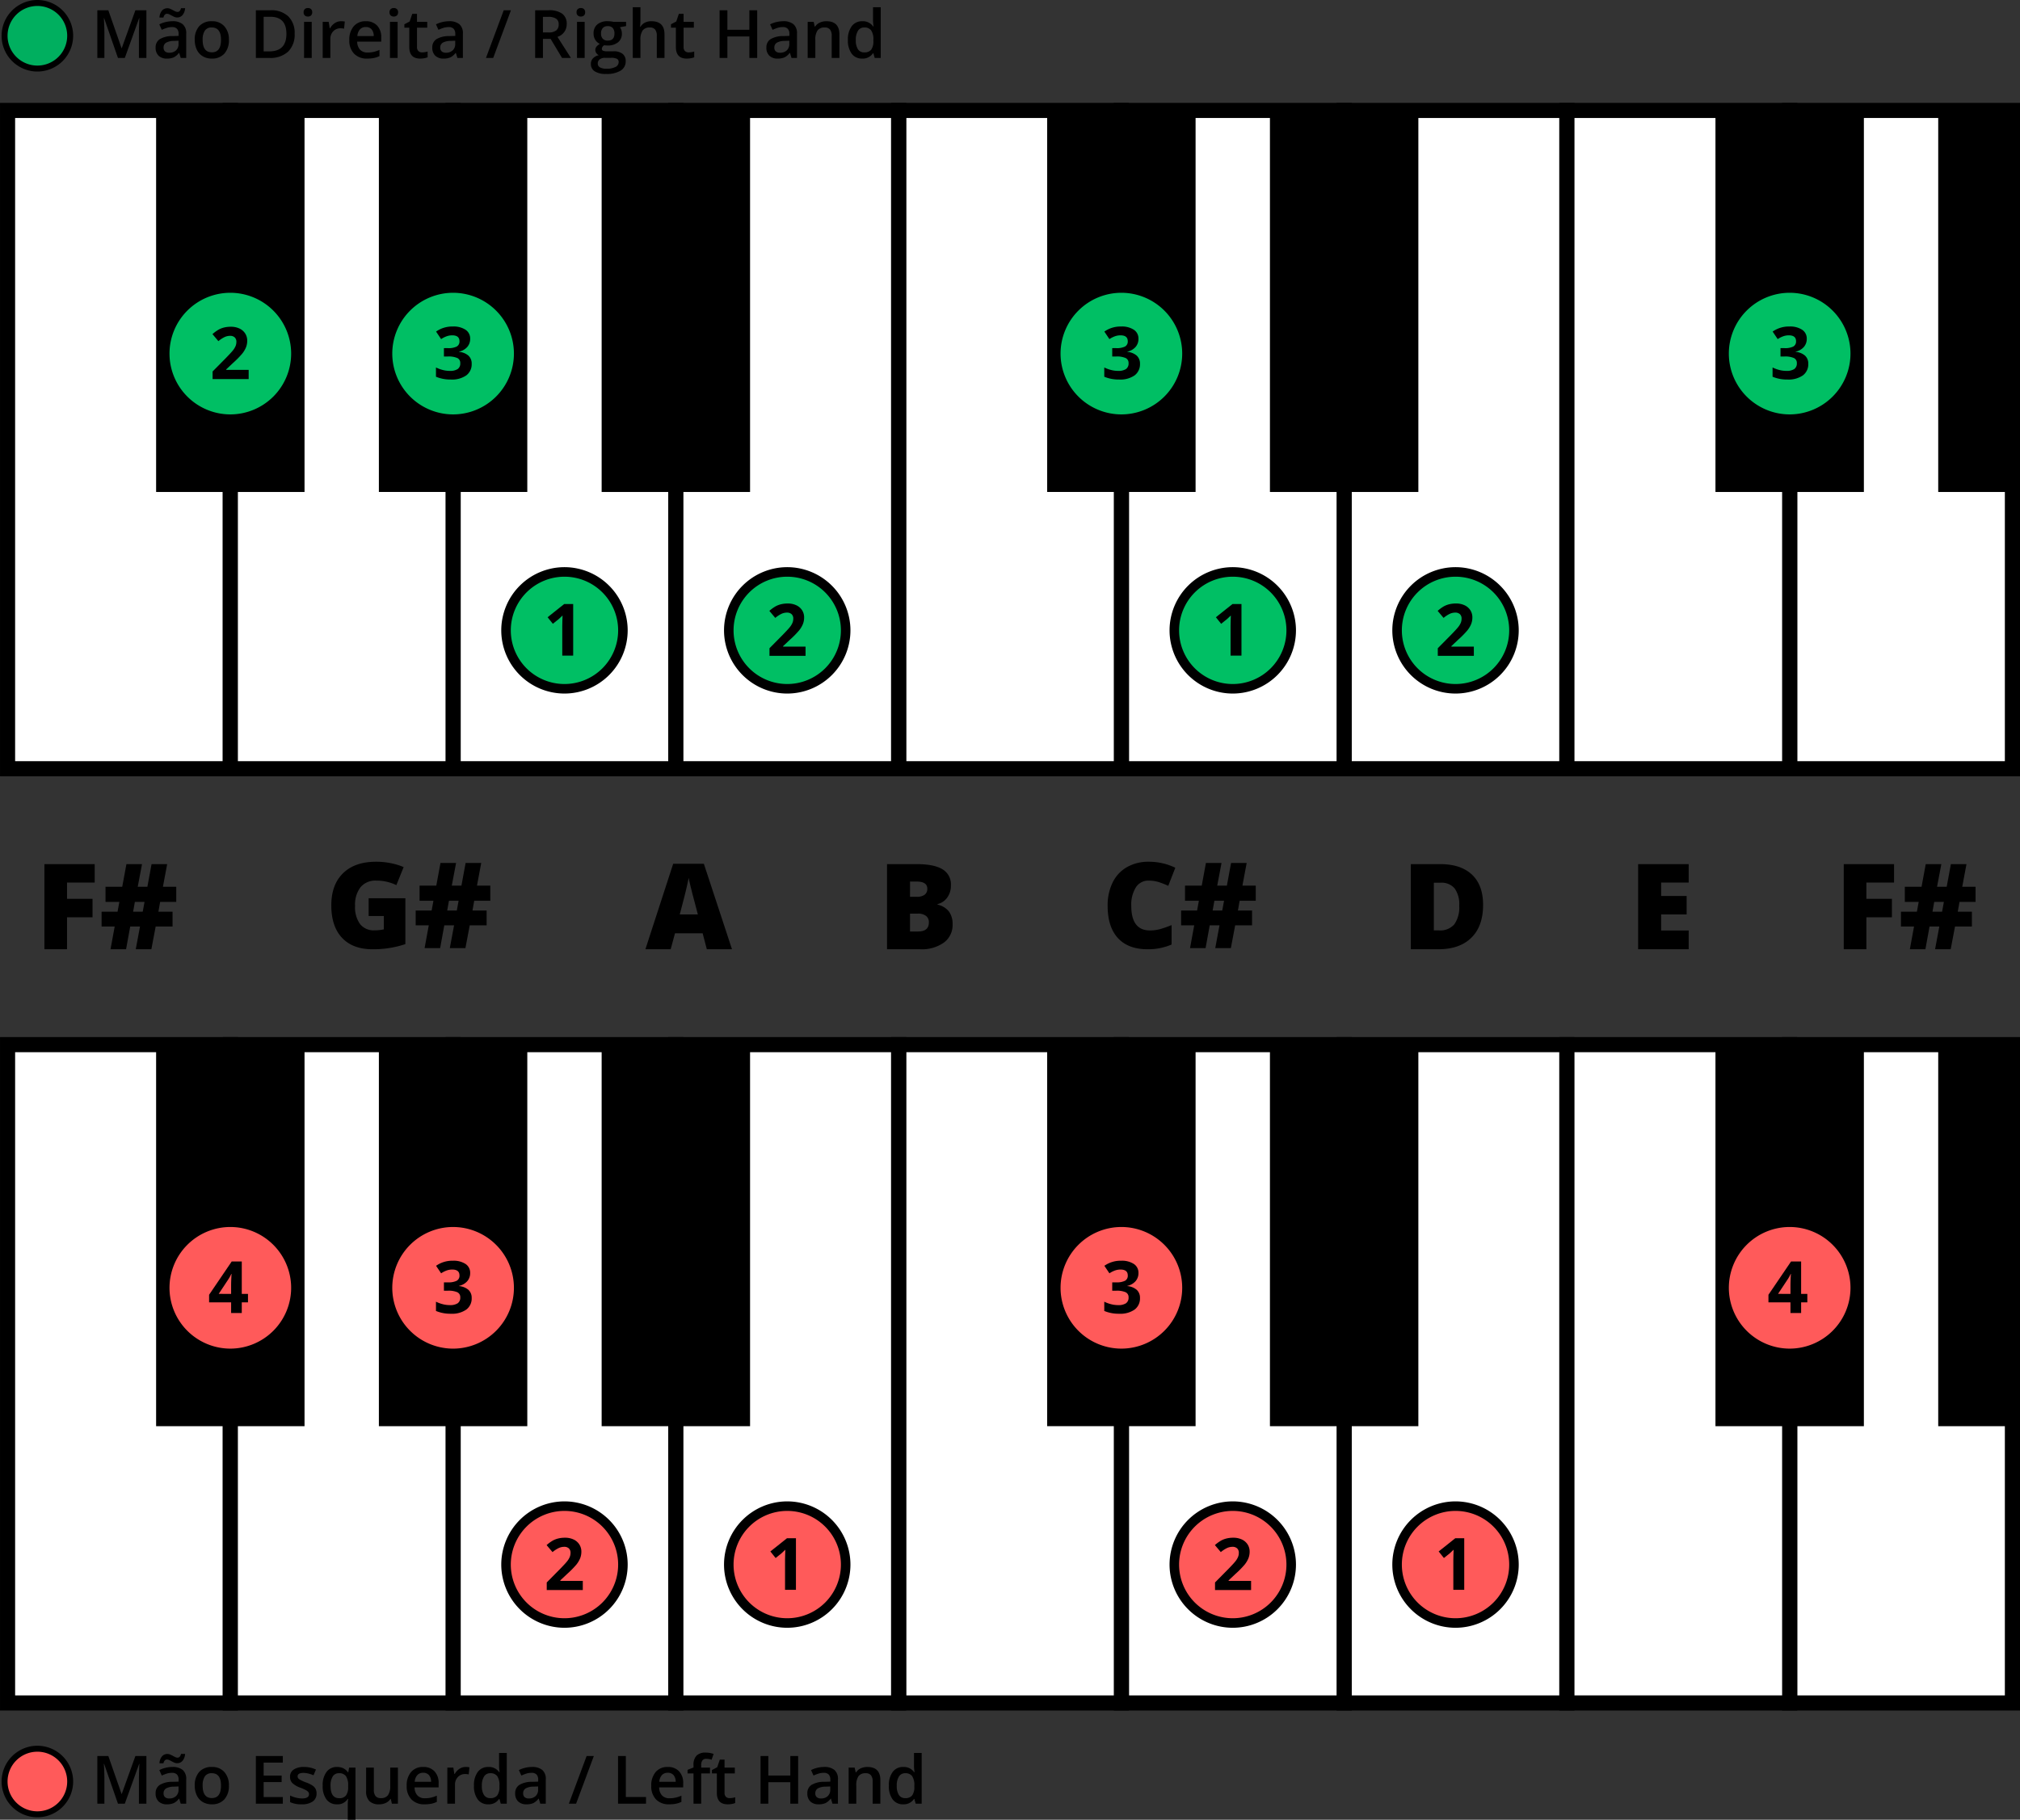 <svg xmlns="http://www.w3.org/2000/svg" width="580" height="522.613"><rect width="100%" height="100%" fill="#333333" stroke="none"/><g transform="translate(774.298 -711.08)"><circle cx="9.417" cy="9.417" r="9.417" transform="translate(-772.984 1213.305)" fill="#ff5a5a"/><path d="M-763.566 1214.161a8.561 8.561 0 0 1 8.561 8.561 8.561 8.561 0 0 1-8.561 8.561 8.561 8.561 0 0 1-8.561-8.561 8.561 8.561 0 0 1 8.561-8.561m0-1.712a10.284 10.284 0 0 0-10.273 10.273 10.285 10.285 0 0 0 10.273 10.273 10.285 10.285 0 0 0 10.273-10.273 10.285 10.285 0 0 0-10.273-10.273ZM-740.431 1229.086l-3.97-11.433h-.075q.159 2.549.159 4.776v6.657h-2.032V1215.4h3.156l3.8 10.89h.056l3.914-10.89h3.165v13.689h-2.153v-6.77q0-1.02.051-2.659t.089-1.985h-.075l-4.11 11.414ZM-722.406 1229.086l-.44-1.442h-.075a4.244 4.244 0 0 1-1.508 1.288 4.761 4.761 0 0 1-1.947.342 3.3 3.3 0 0 1-2.383-.824 3.082 3.082 0 0 1-.857-2.332 2.738 2.738 0 0 1 1.189-2.416 6.856 6.856 0 0 1 3.624-.889l1.788-.056v-.553a2.1 2.1 0 0 0-.463-1.484 1.891 1.891 0 0 0-1.438-.492 5 5 0 0 0-1.526.234 11.581 11.581 0 0 0-1.4.553l-.711-1.573a7.675 7.675 0 0 1 1.844-.67 8.492 8.492 0 0 1 1.892-.229 4.48 4.48 0 0 1 2.982.861 3.373 3.373 0 0 1 1.007 2.706v6.976Zm-1.049-11.62a1.939 1.939 0 0 1-.773-.164c-.252-.109-.5-.23-.744-.365s-.481-.256-.712-.365a1.555 1.555 0 0 0-.664-.164q-.759 0-1.021 1.077h-1.142a3.325 3.325 0 0 1 .725-1.985 2.013 2.013 0 0 1 1.569-.684 1.988 1.988 0 0 1 .786.164 8.239 8.239 0 0 1 .749.365c.244.135.479.256.707.365a1.528 1.528 0 0 0 .66.164q.739 0 .993-1.076h1.17a3.387 3.387 0 0 1-.721 1.961 1.988 1.988 0 0 1-1.582.707Zm-2.229 10.122a2.729 2.729 0 0 0 1.925-.669 2.429 2.429 0 0 0 .725-1.878v-.9l-1.329.057a4.549 4.549 0 0 0-2.262.519 1.58 1.58 0 0 0-.707 1.419 1.386 1.386 0 0 0 .412 1.072 1.77 1.77 0 0 0 1.236.38ZM-708.576 1223.89a5.65 5.65 0 0 1-1.3 3.96 4.665 4.665 0 0 1-3.624 1.424 4.965 4.965 0 0 1-2.565-.656 4.329 4.329 0 0 1-1.714-1.882 6.415 6.415 0 0 1-.6-2.846 5.615 5.615 0 0 1 1.292-3.933 4.686 4.686 0 0 1 3.643-1.414 4.561 4.561 0 0 1 3.558 1.447 5.586 5.586 0 0 1 1.31 3.9Zm-7.538 0q0 3.586 2.65 3.586 2.622 0 2.622-3.586 0-3.549-2.641-3.549a2.249 2.249 0 0 0-2.008.917 4.665 4.665 0 0 0-.623 2.632ZM-693.089 1229.086h-7.744V1215.4h7.744v1.891h-5.506v3.727h5.16v1.873h-5.16v4.3h5.506ZM-683.407 1226.137a2.712 2.712 0 0 1-1.105 2.327 5.3 5.3 0 0 1-3.165.81 7.479 7.479 0 0 1-3.324-.628v-1.9a8.157 8.157 0 0 0 3.4.843q2.031 0 2.032-1.227a.97.97 0 0 0-.225-.655 2.644 2.644 0 0 0-.74-.543 12.859 12.859 0 0 0-1.432-.637 6.616 6.616 0 0 1-2.421-1.386 2.565 2.565 0 0 1-.632-1.8 2.361 2.361 0 0 1 1.072-2.065 5.089 5.089 0 0 1 2.917-.735 8.265 8.265 0 0 1 3.455.74l-.711 1.657a7.689 7.689 0 0 0-2.819-.693q-1.742 0-1.741.993a1 1 0 0 0 .454.824 10.055 10.055 0 0 0 1.98.927 9.059 9.059 0 0 1 1.864.908 2.711 2.711 0 0 1 .861.95 2.754 2.754 0 0 1 .28 1.29ZM-677.555 1229.274a3.585 3.585 0 0 1-3.006-1.41 6.316 6.316 0 0 1-1.086-3.937 6.326 6.326 0 0 1 1.1-3.956 3.635 3.635 0 0 1 3.043-1.428 4.088 4.088 0 0 1 1.747.36 3.672 3.672 0 0 1 1.381 1.185h.075l.243-1.358h1.826v14.963h-2.21v-4.393c0-.275.013-.566.038-.871s.046-.54.065-.7h-.122a3.391 3.391 0 0 1-3.094 1.545Zm.627-1.761a2.334 2.334 0 0 0 1.99-.8 4 4 0 0 0 .6-2.421v-.346a4.739 4.739 0 0 0-.623-2.763 2.332 2.332 0 0 0-2.008-.842 2.021 2.021 0 0 0-1.8.936 4.876 4.876 0 0 0-.618 2.687q.006 3.549 2.459 3.549ZM-661.777 1229.086l-.309-1.357h-.113a3.123 3.123 0 0 1-1.306 1.133 4.377 4.377 0 0 1-1.934.412 3.8 3.8 0 0 1-2.809-.937 3.881 3.881 0 0 1-.927-2.837v-6.77h2.22v6.386a2.769 2.769 0 0 0 .487 1.784 1.855 1.855 0 0 0 1.526.594 2.431 2.431 0 0 0 2.036-.828 4.566 4.566 0 0 0 .651-2.776v-5.16h2.21v10.356ZM-652.386 1229.274a5.008 5.008 0 0 1-3.778-1.41 5.349 5.349 0 0 1-1.362-3.881 5.87 5.87 0 0 1 1.264-3.989 4.363 4.363 0 0 1 3.474-1.451 4.265 4.265 0 0 1 3.239 1.245 4.758 4.758 0 0 1 1.19 3.427v1.19h-6.9a3.4 3.4 0 0 0 .814 2.317 2.838 2.838 0 0 0 2.163.81 8.021 8.021 0 0 0 1.709-.173 9.045 9.045 0 0 0 1.7-.576v1.788a6.759 6.759 0 0 1-1.63.543 9.91 9.91 0 0 1-1.883.16Zm-.4-9.064a2.211 2.211 0 0 0-1.681.664 3.174 3.174 0 0 0-.754 1.939h4.7a2.871 2.871 0 0 0-.618-1.943 2.115 2.115 0 0 0-1.649-.66ZM-640.606 1218.543a5.25 5.25 0 0 1 1.1.094l-.215 2.05a4.164 4.164 0 0 0-.974-.112 2.82 2.82 0 0 0-2.14.861 3.117 3.117 0 0 0-.819 2.238v5.412h-2.2v-10.356h1.723l.29 1.826h.112a4.1 4.1 0 0 1 1.344-1.47 3.193 3.193 0 0 1 1.779-.543ZM-634.1 1229.274a3.608 3.608 0 0 1-3.024-1.405 6.314 6.314 0 0 1-1.086-3.942 6.327 6.327 0 0 1 1.1-3.965 3.641 3.641 0 0 1 3.048-1.419 3.568 3.568 0 0 1 3.108 1.507h.113a13.034 13.034 0 0 1-.159-1.76v-3.773h2.209v14.569h-1.722l-.384-1.357h-.1a3.519 3.519 0 0 1-3.103 1.545Zm.59-1.78a2.4 2.4 0 0 0 1.976-.763 4.019 4.019 0 0 0 .637-2.476v-.309a4.636 4.636 0 0 0-.637-2.781 2.365 2.365 0 0 0-1.995-.824 2.022 2.022 0 0 0-1.788.941 4.822 4.822 0 0 0-.627 2.682 4.7 4.7 0 0 0 .608 2.627 2.054 2.054 0 0 0 1.827.903ZM-619.164 1229.086l-.44-1.442h-.075a4.242 4.242 0 0 1-1.507 1.288 4.767 4.767 0 0 1-1.948.342 3.3 3.3 0 0 1-2.383-.824 3.086 3.086 0 0 1-.857-2.332 2.74 2.74 0 0 1 1.189-2.416 6.861 6.861 0 0 1 3.624-.889l1.789-.056v-.553a2.1 2.1 0 0 0-.464-1.484 1.889 1.889 0 0 0-1.437-.492 5 5 0 0 0-1.527.234 11.566 11.566 0 0 0-1.4.553l-.712-1.573a7.682 7.682 0 0 1 1.845-.67 8.484 8.484 0 0 1 1.891-.229 4.485 4.485 0 0 1 2.983.861 3.376 3.376 0 0 1 1.006 2.706v6.976Zm-3.277-1.5a2.726 2.726 0 0 0 1.924-.669 2.426 2.426 0 0 0 .726-1.878v-.9l-1.33.057a4.544 4.544 0 0 0-2.261.519 1.578 1.578 0 0 0-.707 1.419 1.383 1.383 0 0 0 .412 1.072 1.77 1.77 0 0 0 1.236.382ZM-603.789 1215.4l-5.094 13.689h-2.078l5.1-13.689ZM-596.841 1229.086V1215.4h2.238v11.77h5.8v1.919ZM-582.159 1229.274a5.007 5.007 0 0 1-3.778-1.41 5.345 5.345 0 0 1-1.363-3.881 5.875 5.875 0 0 1 1.264-3.989 4.366 4.366 0 0 1 3.474-1.451 4.269 4.269 0 0 1 3.24 1.245 4.758 4.758 0 0 1 1.189 3.427v1.19h-6.9a3.4 3.4 0 0 0 .815 2.317 2.838 2.838 0 0 0 2.163.81 8.02 8.02 0 0 0 1.709-.173 9.014 9.014 0 0 0 1.7-.576v1.788a6.752 6.752 0 0 1-1.629.543 9.918 9.918 0 0 1-1.884.16Zm-.4-9.064a2.213 2.213 0 0 0-1.681.664 3.173 3.173 0 0 0-.753 1.939h4.7a2.871 2.871 0 0 0-.618-1.943 2.114 2.114 0 0 0-1.651-.66ZM-570.436 1220.4h-2.528v8.689h-2.21v-8.689h-1.7v-1.03l1.7-.674v-.674a3.767 3.767 0 0 1 .862-2.721 3.524 3.524 0 0 1 2.631-.884 7 7 0 0 1 2.284.384l-.58 1.666a5.1 5.1 0 0 0-1.555-.262 1.263 1.263 0 0 0-1.09.464 2.333 2.333 0 0 0-.342 1.39v.674h2.528ZM-564.818 1227.494a5.368 5.368 0 0 0 1.611-.252v1.657a4.473 4.473 0 0 1-.941.267 6.55 6.55 0 0 1-1.194.108q-3.128 0-3.128-3.3v-5.574h-1.414v-.974l1.517-.8.749-2.191h1.358v2.3h2.95v1.667h-2.95v5.543a1.556 1.556 0 0 0 .4 1.175 1.449 1.449 0 0 0 1.042.374ZM-545.126 1229.086h-2.248v-6.17h-6.311v6.17h-2.237V1215.4h2.237v5.6h6.311v-5.6h2.248ZM-535.276 1229.086l-.44-1.442h-.075a4.242 4.242 0 0 1-1.507 1.288 4.767 4.767 0 0 1-1.948.342 3.3 3.3 0 0 1-2.383-.824 3.086 3.086 0 0 1-.857-2.332 2.74 2.74 0 0 1 1.189-2.416 6.861 6.861 0 0 1 3.624-.889l1.788-.056v-.553a2.1 2.1 0 0 0-.463-1.484 1.889 1.889 0 0 0-1.437-.492 5 5 0 0 0-1.527.234 11.566 11.566 0 0 0-1.4.553l-.712-1.573a7.682 7.682 0 0 1 1.845-.67 8.484 8.484 0 0 1 1.891-.229 4.485 4.485 0 0 1 2.983.861 3.376 3.376 0 0 1 1.006 2.706v6.976Zm-3.277-1.5a2.726 2.726 0 0 0 1.924-.669 2.426 2.426 0 0 0 .726-1.878v-.9l-1.33.057a4.544 4.544 0 0 0-2.261.519 1.578 1.578 0 0 0-.707 1.419 1.383 1.383 0 0 0 .412 1.072 1.77 1.77 0 0 0 1.236.382ZM-521.521 1229.086h-2.21v-6.367a2.788 2.788 0 0 0-.482-1.788 1.863 1.863 0 0 0-1.531-.59 2.435 2.435 0 0 0-2.041.824 4.546 4.546 0 0 0-.646 2.762v5.159h-2.2v-10.356h1.723l.309 1.358h.113a3.06 3.06 0 0 1 1.329-1.142 4.452 4.452 0 0 1 1.91-.4q3.727 0 3.727 3.792ZM-514.966 1229.274a3.61 3.61 0 0 1-3.025-1.405 6.314 6.314 0 0 1-1.086-3.942 6.333 6.333 0 0 1 1.1-3.965 3.641 3.641 0 0 1 3.048-1.419 3.571 3.571 0 0 1 3.109 1.507h.112a13.2 13.2 0 0 1-.159-1.76v-3.773h2.21v14.569h-1.723l-.384-1.357h-.1a3.518 3.518 0 0 1-3.102 1.545Zm.59-1.78a2.394 2.394 0 0 0 1.975-.763 4.02 4.02 0 0 0 .637-2.476v-.309a4.636 4.636 0 0 0-.637-2.781 2.361 2.361 0 0 0-1.994-.824 2.023 2.023 0 0 0-1.789.941 4.822 4.822 0 0 0-.627 2.682 4.7 4.7 0 0 0 .609 2.627 2.053 2.053 0 0 0 1.826.903Z"/><path fill="#fff" d="M-644.203 1011.095h63.962v189.067h-63.962z"/><path d="M-578.07 1202.334h-68.3v-193.41h68.3Zm-63.962-4.343h59.619v-184.724h-59.619Z"/><path fill="#fff" d="M-388.356 1011.095h63.962v189.067h-63.962z"/><path d="M-322.222 1202.334h-68.306v-193.41h68.306Zm-63.962-4.343h59.618v-184.724h-59.618Z"/><path fill="#fff" d="M-772.127 1011.095h63.962v189.067h-63.962z"/><path d="M-705.994 1202.334h-68.3v-193.41h68.3Zm-63.962-4.343h59.619v-184.724h-59.619Z"/><path fill="#fff" d="M-452.318 1011.095h63.962v189.067h-63.962z"/><path d="M-386.184 1202.334h-68.305v-193.41h68.305Zm-63.962-4.343h59.618v-184.724h-59.618Z"/><path d="M-409.663 1011.095h42.615v109.58h-42.615z"/><path fill="#fff" d="M-708.165 1011.095h63.962v189.067h-63.962z"/><path d="M-642.032 1202.334h-68.3v-193.41h68.3Zm-63.962-4.343h59.619v-184.724h-59.619Z"/><path fill="#fff" d="M-516.28 1011.095h63.962v189.067h-63.962z"/><path d="M-450.146 1202.334h-68.306v-193.41h68.306Zm-63.962-4.343h59.619v-184.724h-59.619ZM-665.511 1011.095h42.615v109.58h-42.615z"/><path fill="#fff" d="M-580.242 1011.095h63.962v189.067h-63.962z"/><path d="M-514.108 1202.334h-68.305v-193.41h68.305Zm-63.962-4.343h59.618v-184.724h-59.618Z"/><path d="M-601.549 1011.095h42.615v109.58h-42.615zM-729.473 1011.095h42.615v109.58h-42.615z"/><path fill="#fff" d="M-260.432 1011.095h63.962v189.067h-63.962z"/><path d="M-194.3 1202.334h-68.3v-193.41h68.3Zm-63.963-4.343h59.619v-184.724h-59.619Z"/><path fill="#fff" d="M-324.394 1011.095h63.962v189.067h-63.962z"/><path d="M-258.261 1202.334h-68.305v-193.41h68.305Zm-63.961-4.343h59.622v-184.724h-59.618ZM-473.625 1011.095h42.615v109.58h-42.615z"/><path d="M-281.739 1011.095h42.615v109.58h-42.615zM-217.778 1011.095h21.307v109.58h-21.307z"/><circle cx="16.437" cy="16.437" r="16.437" transform="translate(-276.87 1064.495)" fill="#ff5a5a"/><path d="M-260.432 1065.522a15.411 15.411 0 0 1 15.41 15.41 15.41 15.41 0 0 1-15.41 15.41 15.41 15.41 0 0 1-15.41-15.41 15.41 15.41 0 0 1 15.41-15.41m0-2.054a17.483 17.483 0 0 0-17.464 17.464 17.484 17.484 0 0 0 17.464 17.465 17.484 17.484 0 0 0 17.464-17.465 17.483 17.483 0 0 0-17.464-17.464Z" fill="#ff5a5a"/><path d="M-255.361 1085.109h-1.783v3.07h-3.06v-3.07h-6.323v-2.179l6.495-9.564h2.888v9.311h1.783Zm-4.843-2.432v-2.513q0-.628.05-1.823c.035-.8.061-1.26.081-1.389h-.081a11.233 11.233 0 0 1-.9 1.621l-2.716 4.1Z"/><circle cx="16.779" cy="16.779" r="16.779" transform="translate(-373.154 1143.639)" fill="#ff5a5a"/><path d="M-356.375 1145.009a15.41 15.41 0 0 1 15.41 15.41 15.41 15.41 0 0 1-15.41 15.41 15.411 15.411 0 0 1-15.41-15.41 15.41 15.41 0 0 1 15.41-15.41m0-2.739a18.169 18.169 0 0 0-18.149 18.149 18.17 18.17 0 0 0 18.149 18.149 18.169 18.169 0 0 0 18.149-18.149 18.169 18.169 0 0 0-18.149-18.149Z"/><path d="M-353.875 1167.667h-3.13v-8.573l.03-1.408.051-1.54q-.781.78-1.085 1.024l-1.7 1.367-1.509-1.884 4.772-3.8h2.573Z"/><circle cx="16.779" cy="16.779" r="16.779" transform="translate(-437.117 1143.639)" fill="#ff5a5a"/><path d="M-420.337 1145.009a15.41 15.41 0 0 1 15.41 15.41 15.41 15.41 0 0 1-15.41 15.41 15.411 15.411 0 0 1-15.41-15.41 15.41 15.41 0 0 1 15.41-15.41m0-2.739a18.169 18.169 0 0 0-18.149 18.149 18.17 18.17 0 0 0 18.149 18.149 18.169 18.169 0 0 0 18.149-18.149 18.169 18.169 0 0 0-18.149-18.149Z"/><path d="M-415.074 1167.732h-10.355v-2.178l3.718-3.76q1.653-1.692 2.158-2.345a5.136 5.136 0 0 0 .73-1.212 3.067 3.067 0 0 0 .223-1.154 1.684 1.684 0 0 0-.491-1.327 1.9 1.9 0 0 0-1.312-.436 3.776 3.776 0 0 0-1.672.394 8.681 8.681 0 0 0-1.692 1.125l-1.7-2.016a11.092 11.092 0 0 1 1.814-1.317 6.629 6.629 0 0 1 1.571-.593 8.019 8.019 0 0 1 1.9-.207 5.651 5.651 0 0 1 2.452.505 3.914 3.914 0 0 1 1.652 1.42 3.762 3.762 0 0 1 .588 2.086 5.107 5.107 0 0 1-.36 1.921 7.427 7.427 0 0 1-1.114 1.84 27.514 27.514 0 0 1-2.66 2.684l-1.905 1.794v.142h6.454Z"/><circle cx="16.437" cy="16.437" r="16.437" transform="translate(-468.755 1064.495)" fill="#ff5a5a"/><path d="M-452.318 1065.522a15.41 15.41 0 0 1 15.41 15.41 15.41 15.41 0 0 1-15.41 15.41 15.409 15.409 0 0 1-15.409-15.41 15.41 15.41 0 0 1 15.409-15.41m0-2.054a17.483 17.483 0 0 0-17.464 17.464 17.484 17.484 0 0 0 17.464 17.465 17.485 17.485 0 0 0 17.465-17.465 17.484 17.484 0 0 0-17.465-17.464Z" fill="#ff5a5a"/><path d="M-447.412 1076.679a3.486 3.486 0 0 1-.841 2.361 4.359 4.359 0 0 1-2.361 1.337v.06a4.726 4.726 0 0 1 2.716 1.09 3.05 3.05 0 0 1 .922 2.335 3.959 3.959 0 0 1-1.55 3.329 7.147 7.147 0 0 1-4.428 1.191 10.746 10.746 0 0 1-4.276-.8v-2.665a9.58 9.58 0 0 0 1.9.709 7.945 7.945 0 0 0 2.046.274 3.973 3.973 0 0 0 2.29-.527 1.933 1.933 0 0 0 .74-1.692 1.526 1.526 0 0 0-.851-1.479 6.289 6.289 0 0 0-2.716-.436h-1.125v-2.4h1.145a5.315 5.315 0 0 0 2.518-.452 1.626 1.626 0 0 0 .8-1.545q0-1.681-2.108-1.682a4.8 4.8 0 0 0-1.484.244 7.218 7.218 0 0 0-1.677.841l-1.449-2.159a8.055 8.055 0 0 1 4.833-1.458 6.244 6.244 0 0 1 3.633.931 2.991 2.991 0 0 1 1.323 2.593Z"/><circle cx="16.779" cy="16.779" r="16.779" transform="translate(-565.04 1143.639)" fill="#ff5a5a"/><path d="M-548.261 1145.009a15.41 15.41 0 0 1 15.41 15.41 15.41 15.41 0 0 1-15.41 15.41 15.41 15.41 0 0 1-15.409-15.41 15.409 15.409 0 0 1 15.409-15.41m0-2.739a18.169 18.169 0 0 0-18.149 18.149 18.17 18.17 0 0 0 18.149 18.149 18.17 18.17 0 0 0 18.15-18.149 18.17 18.17 0 0 0-18.15-18.149Z"/><path d="M-545.76 1167.667h-3.131v-8.573l.03-1.408.051-1.54q-.781.78-1.084 1.024l-1.7 1.367-1.509-1.884 4.772-3.8h2.574Z"/><circle cx="16.779" cy="16.779" r="16.779" transform="translate(-629.002 1143.639)" fill="#ff5a5a"/><path d="M-612.222 1145.009a15.409 15.409 0 0 1 15.409 15.41 15.41 15.41 0 0 1-15.409 15.41 15.41 15.41 0 0 1-15.41-15.41 15.41 15.41 0 0 1 15.41-15.41m0-2.739a18.17 18.17 0 0 0-18.15 18.149 18.17 18.17 0 0 0 18.15 18.149 18.17 18.17 0 0 0 18.149-18.149 18.169 18.169 0 0 0-18.149-18.149Z"/><path d="M-606.96 1167.732h-10.355v-2.178l3.718-3.76q1.653-1.692 2.159-2.345a5.163 5.163 0 0 0 .729-1.212 3.067 3.067 0 0 0 .223-1.154 1.684 1.684 0 0 0-.491-1.327 1.9 1.9 0 0 0-1.312-.436 3.775 3.775 0 0 0-1.672.394 8.712 8.712 0 0 0-1.692 1.125l-1.7-2.016a11.049 11.049 0 0 1 1.813-1.317 6.629 6.629 0 0 1 1.571-.593 8.022 8.022 0 0 1 1.905-.207 5.65 5.65 0 0 1 2.452.505 3.92 3.92 0 0 1 1.652 1.42 3.77 3.77 0 0 1 .588 2.086 5.126 5.126 0 0 1-.36 1.921 7.4 7.4 0 0 1-1.115 1.84 27.521 27.521 0 0 1-2.66 2.684l-1.905 1.794v.142h6.454Z"/><circle cx="16.437" cy="16.437" r="16.437" transform="translate(-660.64 1064.495)" fill="#ff5a5a"/><path d="M-644.2 1065.522a15.41 15.41 0 0 1 15.409 15.41 15.409 15.409 0 0 1-15.409 15.41 15.41 15.41 0 0 1-15.41-15.41 15.41 15.41 0 0 1 15.41-15.41m0-2.054a17.484 17.484 0 0 0-17.465 17.464A17.485 17.485 0 0 0-644.2 1098.4a17.485 17.485 0 0 0 17.464-17.465 17.484 17.484 0 0 0-17.464-17.464Z" fill="#ff5a5a"/><path d="M-639.3 1076.679a3.491 3.491 0 0 1-.841 2.361 4.363 4.363 0 0 1-2.361 1.337v.06a4.72 4.72 0 0 1 2.715 1.09 3.051 3.051 0 0 1 .923 2.335 3.957 3.957 0 0 1-1.551 3.329 7.142 7.142 0 0 1-4.427 1.191 10.751 10.751 0 0 1-4.277-.8v-2.665a9.605 9.605 0 0 0 1.9.709 7.953 7.953 0 0 0 2.047.274 3.973 3.973 0 0 0 2.29-.527 1.933 1.933 0 0 0 .739-1.692 1.527 1.527 0 0 0-.85-1.479 6.294 6.294 0 0 0-2.717-.436h-1.124v-2.4h1.145a5.315 5.315 0 0 0 2.518-.452 1.628 1.628 0 0 0 .8-1.545q0-1.681-2.108-1.682a4.8 4.8 0 0 0-1.485.244 7.213 7.213 0 0 0-1.676.841l-1.45-2.159a8.056 8.056 0 0 1 4.834-1.458 6.243 6.243 0 0 1 3.632.931 2.992 2.992 0 0 1 1.324 2.593Z"/><circle cx="16.437" cy="16.437" r="16.437" transform="translate(-724.602 1064.495)" fill="#ff5a5a"/><path d="M-708.165 1065.522a15.41 15.41 0 0 1 15.409 15.41 15.409 15.409 0 0 1-15.409 15.41 15.41 15.41 0 0 1-15.41-15.41 15.41 15.41 0 0 1 15.41-15.41m0-2.054a17.484 17.484 0 0 0-17.465 17.464 17.485 17.485 0 0 0 17.465 17.465 17.484 17.484 0 0 0 17.464-17.465 17.483 17.483 0 0 0-17.464-17.464Z" fill="#ff5a5a"/><path d="M-703.094 1085.109h-1.783v3.07h-3.06v-3.07h-6.323v-2.179l6.495-9.564h2.888v9.311h1.783Zm-4.843-2.432v-2.513q0-.628.05-1.823c.034-.8.061-1.26.081-1.389h-.081a11.324 11.324 0 0 1-.9 1.621l-2.716 4.1ZM-238.407 983.7h-6.5v-24.445h14.446v5.3h-7.942v4.665h7.324v5.3h-7.324ZM-211.671 970.106l-.5 2.809h4.063v4.248h-4.849l-1.243 6.537h-4.481l1.221-6.537h-2.809l-1.187 6.537h-4.465l1.2-6.537h-3.762v-4.248h4.581l.519-2.809h-3.98v-4.347h4.8l1.2-6.5h4.481l-1.237 6.5h2.775l1.2-6.5h4.481l-1.22 6.5h3.829v4.347Zm-7.758 2.809h2.759l.518-2.809h-2.776ZM-289.428 983.7h-14.514v-24.445h14.514v5.3h-7.909v3.845h7.323v5.3h-7.323v4.615h7.909ZM-348.459 970.959q0 6.12-3.369 9.431t-9.472 3.31h-7.909v-24.445h8.461q5.884 0 9.088 3.009t3.201 8.695Zm-6.855.234a7.775 7.775 0 0 0-1.329-4.982 4.92 4.92 0 0 0-4.039-1.622h-1.918v13.694h1.471a5.326 5.326 0 0 0 4.414-1.747 8.439 8.439 0 0 0 1.401-5.343ZM-444.475 963.987a4.212 4.212 0 0 0-3.679 1.931 9.324 9.324 0 0 0-1.321 5.325q0 7.058 5.368 7.057a11 11 0 0 0 3.143-.452 31.439 31.439 0 0 0 3.06-1.087v5.585a16.931 16.931 0 0 1-6.922 1.354q-5.535 0-8.486-3.21t-2.951-9.28a14.8 14.8 0 0 1 1.43-6.672 10.227 10.227 0 0 1 4.113-4.422 12.42 12.42 0 0 1 6.312-1.547 17.4 17.4 0 0 1 7.574 1.722l-2.023 5.2a22.879 22.879 0 0 0-2.709-1.071 9.492 9.492 0 0 0-2.909-.433ZM-418.358 969.772l-.5 2.809h4.063v4.247h-4.849l-1.237 6.538h-4.482l1.221-6.538h-2.809l-1.187 6.538h-4.462l1.2-6.538h-3.762v-4.247h4.582l.518-2.809h-3.98v-4.347h4.8l1.2-6.505h4.481l-1.237 6.505h2.776l1.2-6.505h4.482l-1.221 6.505h3.829v4.347Zm-7.758 2.809h2.759l.518-2.809h-2.775ZM-519.608 959.255h8.528q4.981 0 7.4 1.48a5.014 5.014 0 0 1 2.417 4.606 5.818 5.818 0 0 1-1.054 3.511 4.693 4.693 0 0 1-2.775 1.873v.167a5.694 5.694 0 0 1 3.292 2.008 6.061 6.061 0 0 1 1.02 3.645 6.245 6.245 0 0 1-2.5 5.242 10.949 10.949 0 0 1-6.814 1.914h-9.514Zm6.6 9.38h1.99a3.6 3.6 0 0 0 2.2-.585 2.04 2.04 0 0 0 .777-1.739q0-2.056-3.11-2.057H-513Zm0 4.832v5.133h2.324q3.093 0 3.093-2.609a2.247 2.247 0 0 0-.827-1.873 3.816 3.816 0 0 0-2.4-.652ZM-571.348 983.7l-1.2-4.581h-7.942l-1.237 4.581h-7.257l7.976-24.546h8.811l8.076 24.546Zm-2.575-10-1.053-4.013q-.369-1.336-.895-3.461t-.694-3.043q-.15.853-.593 2.809t-1.965 7.708ZM-668.451 969.053h10.55v13.176a29 29 0 0 1-9.447 1.471q-5.652 0-8.737-3.277t-3.084-9.347q0-5.919 3.377-9.213t9.464-3.294a20.928 20.928 0 0 1 4.356.435 18.425 18.425 0 0 1 3.57 1.1l-2.09 5.183a12.92 12.92 0 0 0-5.8-1.3 5.518 5.518 0 0 0-4.473 1.881 8.14 8.14 0 0 0-1.58 5.375 8.24 8.24 0 0 0 1.43 5.226 4.954 4.954 0 0 0 4.121 1.8 12.073 12.073 0 0 0 2.709-.284v-3.829h-4.364ZM-638.137 969.772l-.5 2.809h4.063v4.247h-4.849l-1.238 6.538h-4.481l1.221-6.538h-2.809l-1.187 6.538h-4.465l1.2-6.538h-3.762v-4.247h4.581l.519-2.809h-3.98v-4.347h4.8l1.2-6.505h4.481l-1.237 6.505h2.775l1.2-6.505h4.481l-1.22 6.505h3.829v4.347Zm-7.758 2.809h2.759l.518-2.809h-2.775ZM-755.054 983.7h-6.5v-24.445h14.446v5.3h-7.942v4.665h7.324v5.3h-7.324ZM-728.318 970.106l-.5 2.809h4.063v4.248h-4.845l-1.238 6.537h-4.481l1.221-6.537h-2.809l-1.193 6.537h-4.465l1.2-6.537h-3.762v-4.248h4.582l.518-2.809H-744v-4.347h4.8l1.2-6.5h4.481l-1.237 6.5h2.775l1.2-6.5h4.481l-1.22 6.5h3.829v4.347Zm-7.758 2.809h2.759l.518-2.809h-2.775Z"/><circle cx="9.417" cy="9.417" r="9.417" transform="translate(-772.984 711.936)" fill="#00af5f"/><path d="M-763.566 712.793a8.56 8.56 0 0 1 8.561 8.56 8.561 8.561 0 0 1-8.561 8.561 8.561 8.561 0 0 1-8.561-8.561 8.56 8.56 0 0 1 8.561-8.56m0-1.713a10.285 10.285 0 0 0-10.273 10.273 10.285 10.285 0 0 0 10.273 10.274 10.286 10.286 0 0 0 10.273-10.274 10.285 10.285 0 0 0-10.273-10.273ZM-740.431 727.718l-3.97-11.433h-.075q.159 2.547.159 4.776v6.657h-2.032v-13.69h3.156l3.8 10.89h.056l3.914-10.89h3.165v13.69h-2.153v-6.77q0-1.02.051-2.659t.089-1.985h-.075l-4.11 11.414ZM-722.406 727.718l-.44-1.442h-.075a4.239 4.239 0 0 1-1.508 1.287 4.745 4.745 0 0 1-1.947.342 3.3 3.3 0 0 1-2.383-.824 3.079 3.079 0 0 1-.857-2.331 2.737 2.737 0 0 1 1.189-2.416 6.864 6.864 0 0 1 3.624-.89l1.788-.056v-.552a2.092 2.092 0 0 0-.463-1.484 1.891 1.891 0 0 0-1.438-.492 4.973 4.973 0 0 0-1.526.234 11.591 11.591 0 0 0-1.4.553l-.711-1.573a7.636 7.636 0 0 1 1.844-.67 8.488 8.488 0 0 1 1.892-.229 4.48 4.48 0 0 1 2.982.861 3.373 3.373 0 0 1 1.007 2.706v6.976Zm-1.049-11.62a1.939 1.939 0 0 1-.773-.164q-.378-.164-.744-.365a12.08 12.08 0 0 0-.712-.365 1.555 1.555 0 0 0-.664-.164q-.759 0-1.021 1.077h-1.142a3.331 3.331 0 0 1 .725-1.986 2.016 2.016 0 0 1 1.569-.683 1.989 1.989 0 0 1 .786.164 8.223 8.223 0 0 1 .749.365c.244.134.479.256.707.365a1.528 1.528 0 0 0 .66.164q.739 0 .993-1.077h1.17a3.39 3.39 0 0 1-.721 1.962 1.99 1.99 0 0 1-1.582.709Zm-2.229 10.122a2.73 2.73 0 0 0 1.925-.67 2.428 2.428 0 0 0 .725-1.877v-.9l-1.329.056a4.558 4.558 0 0 0-2.262.52 1.579 1.579 0 0 0-.707 1.418 1.387 1.387 0 0 0 .412 1.073 1.775 1.775 0 0 0 1.236.38ZM-708.576 722.521a5.651 5.651 0 0 1-1.3 3.961 4.664 4.664 0 0 1-3.624 1.423 4.964 4.964 0 0 1-2.565-.655 4.329 4.329 0 0 1-1.714-1.882 6.42 6.42 0 0 1-.6-2.847 5.614 5.614 0 0 1 1.292-3.932 4.686 4.686 0 0 1 3.643-1.414 4.563 4.563 0 0 1 3.558 1.446 5.59 5.59 0 0 1 1.31 3.9Zm-7.538 0q0 3.586 2.65 3.586 2.622 0 2.622-3.586 0-3.547-2.641-3.549a2.25 2.25 0 0 0-2.008.918 4.664 4.664 0 0 0-.623 2.631ZM-689.7 720.742a6.821 6.821 0 0 1-1.883 5.183 7.558 7.558 0 0 1-5.417 1.793h-3.83v-13.69h4.233a7 7 0 0 1 5.084 1.761 6.577 6.577 0 0 1 1.813 4.953Zm-2.36.075q0-4.916-4.6-4.916h-1.938v9.935H-697q4.941 0 4.941-5.019ZM-687.124 714.618a1.215 1.215 0 0 1 .323-.908 1.259 1.259 0 0 1 .922-.318 1.231 1.231 0 0 1 .9.318 1.216 1.216 0 0 1 .324.908 1.193 1.193 0 0 1-.324.885 1.217 1.217 0 0 1-.9.323 1.245 1.245 0 0 1-.922-.323 1.192 1.192 0 0 1-.323-.885Zm2.331 13.1h-2.2v-10.356h2.2ZM-676.394 717.175a5.33 5.33 0 0 1 1.1.093l-.216 2.051a4.15 4.15 0 0 0-.973-.112 2.815 2.815 0 0 0-2.14.861 3.114 3.114 0 0 0-.819 2.238v5.412h-2.2v-10.356h1.723l.29 1.826h.113a4.1 4.1 0 0 1 1.343-1.47 3.2 3.2 0 0 1 1.779-.543ZM-668.856 727.905a5.006 5.006 0 0 1-3.778-1.409 5.347 5.347 0 0 1-1.366-3.881 5.873 5.873 0 0 1 1.264-3.989 4.366 4.366 0 0 1 3.474-1.451 4.269 4.269 0 0 1 3.24 1.245 4.756 4.756 0 0 1 1.189 3.427v1.189h-6.9a3.407 3.407 0 0 0 .815 2.318 2.838 2.838 0 0 0 2.163.81 7.952 7.952 0 0 0 1.709-.174 8.942 8.942 0 0 0 1.7-.575v1.785a6.753 6.753 0 0 1-1.629.543 10 10 0 0 1-1.881.162Zm-.4-9.064a2.213 2.213 0 0 0-1.681.665 3.173 3.173 0 0 0-.753 1.938h4.7a2.874 2.874 0 0 0-.618-1.943 2.113 2.113 0 0 0-1.651-.66ZM-662.461 714.618a1.219 1.219 0 0 1 .323-.908 1.261 1.261 0 0 1 .922-.318 1.232 1.232 0 0 1 .9.318 1.219 1.219 0 0 1 .323.908 1.2 1.2 0 0 1-.323.885 1.218 1.218 0 0 1-.9.323 1.246 1.246 0 0 1-.922-.323 1.2 1.2 0 0 1-.323-.885Zm2.332 13.1h-2.2v-10.356h2.2ZM-653.125 726.126a5.333 5.333 0 0 0 1.61-.253v1.658a4.448 4.448 0 0 1-.941.267 6.551 6.551 0 0 1-1.194.107q-3.127 0-3.127-3.3v-5.58h-1.414v-.974l1.517-.8.749-2.192h1.358v2.3h2.949v1.667h-2.949v5.543a1.553 1.553 0 0 0 .4 1.175 1.447 1.447 0 0 0 1.042.382ZM-642.966 727.718l-.44-1.442h-.075a4.239 4.239 0 0 1-1.508 1.287 4.745 4.745 0 0 1-1.947.342 3.3 3.3 0 0 1-2.383-.824 3.082 3.082 0 0 1-.857-2.331 2.739 2.739 0 0 1 1.189-2.416 6.87 6.87 0 0 1 3.624-.89l1.788-.056v-.552a2.092 2.092 0 0 0-.463-1.484 1.889 1.889 0 0 0-1.437-.492 4.975 4.975 0 0 0-1.527.234 11.514 11.514 0 0 0-1.4.553l-.712-1.573a7.643 7.643 0 0 1 1.845-.67 8.48 8.48 0 0 1 1.891-.229 4.48 4.48 0 0 1 2.982.861 3.373 3.373 0 0 1 1.007 2.706v6.976Zm-3.277-1.5a2.727 2.727 0 0 0 1.924-.67 2.425 2.425 0 0 0 .726-1.877v-.9l-1.33.056a4.554 4.554 0 0 0-2.261.52 1.577 1.577 0 0 0-.707 1.418 1.384 1.384 0 0 0 .412 1.073 1.775 1.775 0 0 0 1.236.382ZM-627.591 714.028l-5.094 13.69h-2.079l5.1-13.69ZM-618.405 722.25v5.468h-2.238v-13.69h3.867a6.358 6.358 0 0 1 3.923.993 3.564 3.564 0 0 1 1.274 3 3.747 3.747 0 0 1-2.66 3.643l3.868 6.058h-2.547l-3.278-5.468Zm0-1.854h1.554a3.548 3.548 0 0 0 2.266-.581 2.106 2.106 0 0 0 .7-1.723 1.854 1.854 0 0 0-.758-1.666 4.153 4.153 0 0 0-2.285-.506h-1.479ZM-608.752 714.618a1.219 1.219 0 0 1 .323-.908 1.262 1.262 0 0 1 .923-.318 1.231 1.231 0 0 1 .9.318 1.215 1.215 0 0 1 .323.908 1.192 1.192 0 0 1-.323.885 1.217 1.217 0 0 1-.9.323 1.247 1.247 0 0 1-.923-.323 1.2 1.2 0 0 1-.323-.885Zm2.332 13.1h-2.2v-10.356h2.2ZM-594.528 717.362v1.208l-1.77.328a2.871 2.871 0 0 1 .4.8 3.176 3.176 0 0 1 .159 1.011 3.1 3.1 0 0 1-1.1 2.519 4.623 4.623 0 0 1-3.043.917 4.931 4.931 0 0 1-.9-.074 1.24 1.24 0 0 0-.712 1.03.569.569 0 0 0 .333.533 2.861 2.861 0 0 0 1.221.178h1.808a4.02 4.02 0 0 1 2.6.731 2.567 2.567 0 0 1 .889 2.106 3.063 3.063 0 0 1-1.451 2.716 7.65 7.65 0 0 1-4.2.955 5.791 5.791 0 0 1-3.23-.749 2.422 2.422 0 0 1-1.115-2.135 2.275 2.275 0 0 1 .6-1.606 3.24 3.24 0 0 1 1.69-.9 1.656 1.656 0 0 1-.725-.6 1.522 1.522 0 0 1-.286-.876 1.5 1.5 0 0 1 .328-.983 3.791 3.791 0 0 1 .974-.8 2.886 2.886 0 0 1-1.307-1.128 3.319 3.319 0 0 1-.5-1.831 3.278 3.278 0 0 1 1.062-2.612 4.47 4.47 0 0 1 3.029-.927 7.491 7.491 0 0 1 .923.06 5.8 5.8 0 0 1 .725.127Zm-8.137 11.967a1.209 1.209 0 0 0 .641 1.1 3.525 3.525 0 0 0 1.8.384 5.452 5.452 0 0 0 2.678-.515 1.545 1.545 0 0 0 .88-1.367 1.027 1.027 0 0 0-.482-.96 3.882 3.882 0 0 0-1.794-.285h-1.658a2.343 2.343 0 0 0-1.5.444 1.458 1.458 0 0 0-.565 1.199Zm.945-8.615a2.084 2.084 0 0 0 .5 1.5 1.9 1.9 0 0 0 1.438.525q1.91 0 1.91-2.042a2.317 2.317 0 0 0-.473-1.559 1.8 1.8 0 0 0-1.437-.547 1.853 1.853 0 0 0-1.447.543 2.278 2.278 0 0 0-.491 1.58ZM-583.5 727.718h-2.21v-6.367a2.793 2.793 0 0 0-.482-1.789 1.866 1.866 0 0 0-1.531-.59 2.432 2.432 0 0 0-2.037.829 4.566 4.566 0 0 0-.65 2.776v5.141h-2.2v-14.57h2.2v3.7a17.245 17.245 0 0 1-.113 1.9h.141a3.048 3.048 0 0 1 1.25-1.161 4.022 4.022 0 0 1 1.868-.412q3.764 0 3.764 3.792ZM-576.578 726.126a5.333 5.333 0 0 0 1.61-.253v1.658a4.448 4.448 0 0 1-.941.267 6.551 6.551 0 0 1-1.194.107q-3.127 0-3.127-3.3v-5.58h-1.414v-.974l1.517-.8.749-2.192h1.358v2.3h2.949v1.667h-2.949v5.543a1.557 1.557 0 0 0 .4 1.175 1.451 1.451 0 0 0 1.042.382ZM-556.887 727.718h-2.247v-6.171h-6.311v6.171h-2.238v-13.69h2.238v5.6h6.311v-5.6h2.247ZM-547.036 727.718l-.441-1.442h-.074a4.239 4.239 0 0 1-1.508 1.287 4.75 4.75 0 0 1-1.948.342 3.3 3.3 0 0 1-2.383-.824 3.082 3.082 0 0 1-.856-2.331 2.737 2.737 0 0 1 1.189-2.416 6.863 6.863 0 0 1 3.623-.89l1.789-.056v-.552a2.092 2.092 0 0 0-.464-1.484 1.887 1.887 0 0 0-1.437-.492 4.973 4.973 0 0 0-1.526.234 11.591 11.591 0 0 0-1.4.553l-.711-1.573a7.62 7.62 0 0 1 1.844-.67 8.481 8.481 0 0 1 1.892-.229 4.481 4.481 0 0 1 2.982.861 3.374 3.374 0 0 1 1.007 2.706v6.976Zm-3.278-1.5a2.726 2.726 0 0 0 1.924-.67 2.425 2.425 0 0 0 .726-1.877v-.9l-1.329.056a4.558 4.558 0 0 0-2.262.52 1.579 1.579 0 0 0-.707 1.418 1.384 1.384 0 0 0 .412 1.073 1.775 1.775 0 0 0 1.236.382ZM-533.281 727.718h-2.21v-6.367a2.792 2.792 0 0 0-.482-1.789 1.866 1.866 0 0 0-1.531-.59 2.436 2.436 0 0 0-2.042.824 4.559 4.559 0 0 0-.646 2.763v5.159h-2.2v-10.356h1.723l.309 1.358h.112a3.059 3.059 0 0 1 1.33-1.143 4.461 4.461 0 0 1 1.91-.4q3.727 0 3.727 3.792ZM-526.727 727.905a3.607 3.607 0 0 1-3.024-1.4 6.309 6.309 0 0 1-1.087-3.942 6.332 6.332 0 0 1 1.1-3.966 3.638 3.638 0 0 1 3.047-1.418 3.568 3.568 0 0 1 3.109 1.507h.113a13.063 13.063 0 0 1-.16-1.76v-3.774h2.21v14.57h-1.723l-.384-1.358h-.1a3.517 3.517 0 0 1-3.101 1.541Zm.59-1.779a2.4 2.4 0 0 0 1.976-.763 4.015 4.015 0 0 0 .636-2.477v-.309a4.649 4.649 0 0 0-.636-2.781 2.365 2.365 0 0 0-1.995-.824 2.023 2.023 0 0 0-1.788.941 4.827 4.827 0 0 0-.628 2.683 4.7 4.7 0 0 0 .609 2.627 2.056 2.056 0 0 0 1.826.903Z"/><path fill="#fff" d="M-644.203 742.793h63.962V931.86h-63.962z"/><path d="M-578.07 934.032h-68.3V740.621h68.3Zm-63.962-4.344h59.619V744.964h-59.619Z"/><path fill="#fff" d="M-388.356 742.793h63.962V931.86h-63.962z"/><path d="M-322.222 934.032h-68.306V740.621h68.306Zm-63.962-4.344h59.618V744.964h-59.618Z"/><path fill="#fff" d="M-772.127 742.793h63.962V931.86h-63.962z"/><path d="M-705.994 934.032h-68.3V740.621h68.3Zm-63.962-4.344h59.619V744.964h-59.619Z"/><path fill="#fff" d="M-452.318 742.793h63.962V931.86h-63.962z"/><path d="M-386.184 934.032h-68.305V740.621h68.305Zm-63.962-4.344h59.618V744.964h-59.618Z"/><path d="M-409.663 742.793h42.615v109.58h-42.615z"/><path fill="#fff" d="M-708.165 742.793h63.962V931.86h-63.962z"/><path d="M-642.032 934.032h-68.3V740.621h68.3Zm-63.962-4.344h59.619V744.964h-59.619Z"/><path fill="#fff" d="M-516.28 742.793h63.962V931.86h-63.962z"/><path d="M-450.146 934.032h-68.306V740.621h68.306Zm-63.962-4.344h59.619V744.964h-59.619ZM-665.511 742.793h42.615v109.58h-42.615z"/><path fill="#fff" d="M-580.242 742.793h63.962V931.86h-63.962z"/><path d="M-514.108 934.032h-68.305V740.621h68.305Zm-63.962-4.344h59.618V744.964h-59.618Z"/><path d="M-601.549 742.793h42.615v109.58h-42.615zM-729.473 742.793h42.615v109.58h-42.615z"/><path fill="#fff" d="M-260.432 742.793h63.962V931.86h-63.962z"/><path d="M-194.3 934.032h-68.3V740.621h68.3Zm-63.963-4.344h59.619V744.964h-59.619Z"/><path fill="#fff" d="M-324.394 742.793h63.962V931.86h-63.962z"/><path d="M-258.261 934.032h-68.305V740.621h68.305Zm-63.961-4.344h59.622V744.964h-59.618ZM-473.625 742.793h42.615v109.58h-42.615z"/><path d="M-281.739 742.793h42.615v109.58h-42.615zM-217.778 742.793h21.307v109.58h-21.307z"/><circle cx="16.437" cy="16.437" r="16.437" transform="translate(-276.87 796.193)" fill="#00bf64"/><path d="M-260.432 797.22a15.41 15.41 0 0 1 15.41 15.41 15.41 15.41 0 0 1-15.41 15.409 15.409 15.409 0 0 1-15.41-15.409 15.41 15.41 0 0 1 15.41-15.41m0-2.055A17.484 17.484 0 0 0-277.9 812.63a17.483 17.483 0 0 0 17.464 17.464 17.483 17.483 0 0 0 17.464-17.464 17.484 17.484 0 0 0-17.464-17.465Z" fill="#00bf64"/><path d="M-255.526 808.376a3.484 3.484 0 0 1-.841 2.361 4.367 4.367 0 0 1-2.361 1.338v.06a4.719 4.719 0 0 1 2.716 1.09 3.052 3.052 0 0 1 .922 2.335 3.96 3.96 0 0 1-1.55 3.329 7.146 7.146 0 0 1-4.428 1.19 10.759 10.759 0 0 1-4.276-.8v-2.665a9.683 9.683 0 0 0 1.894.709 7.96 7.96 0 0 0 2.048.274 3.985 3.985 0 0 0 2.29-.527 1.937 1.937 0 0 0 .739-1.693 1.527 1.527 0 0 0-.851-1.478 6.292 6.292 0 0 0-2.716-.436h-1.124v-2.4h1.145a5.318 5.318 0 0 0 2.518-.452 1.627 1.627 0 0 0 .8-1.545q0-1.682-2.107-1.682a4.826 4.826 0 0 0-1.485.243 7.281 7.281 0 0 0-1.677.841l-1.449-2.158a8.048 8.048 0 0 1 4.833-1.459 6.244 6.244 0 0 1 3.633.932 2.991 2.991 0 0 1 1.327 2.593Z"/><circle cx="16.779" cy="16.779" r="16.779" transform="translate(-373.154 875.337)" fill="#00bf64"/><path d="M-356.375 876.707a15.409 15.409 0 0 1 15.41 15.409 15.41 15.41 0 0 1-15.41 15.41 15.41 15.41 0 0 1-15.41-15.41 15.41 15.41 0 0 1 15.41-15.409m0-2.74a18.17 18.17 0 0 0-18.149 18.149 18.17 18.17 0 0 0 18.149 18.15 18.17 18.17 0 0 0 18.149-18.15 18.169 18.169 0 0 0-18.149-18.149Z"/><path d="M-351.112 899.429h-10.356v-2.178l3.719-3.759q1.651-1.692 2.158-2.346a5.164 5.164 0 0 0 .73-1.211 3.1 3.1 0 0 0 .223-1.155 1.681 1.681 0 0 0-.492-1.327 1.9 1.9 0 0 0-1.312-.436 3.766 3.766 0 0 0-1.672.395 8.591 8.591 0 0 0-1.692 1.125l-1.7-2.017a11.2 11.2 0 0 1 1.806-1.32 6.731 6.731 0 0 1 1.571-.593 8.075 8.075 0 0 1 1.9-.207 5.64 5.64 0 0 1 2.452.506 3.915 3.915 0 0 1 1.651 1.419 3.765 3.765 0 0 1 .588 2.087 5.107 5.107 0 0 1-.36 1.92 7.367 7.367 0 0 1-1.114 1.84 27.169 27.169 0 0 1-2.66 2.684l-1.9 1.794v.142h6.455Z"/><circle cx="16.779" cy="16.779" r="16.779" transform="translate(-437.117 875.337)" fill="#00bf64"/><path d="M-420.337 876.707a15.409 15.409 0 0 1 15.41 15.409 15.41 15.41 0 0 1-15.41 15.41 15.41 15.41 0 0 1-15.41-15.41 15.41 15.41 0 0 1 15.41-15.409m0-2.74a18.17 18.17 0 0 0-18.149 18.149 18.17 18.17 0 0 0 18.149 18.15 18.17 18.17 0 0 0 18.149-18.15 18.169 18.169 0 0 0-18.149-18.149Z"/><path d="M-417.836 899.364h-3.131v-8.573l.03-1.408.051-1.54q-.78.78-1.084 1.024l-1.7 1.367-1.511-1.884 4.773-3.8h2.574Z"/><circle cx="16.437" cy="16.437" r="16.437" transform="translate(-468.755 796.193)" fill="#00bf64"/><path d="M-452.318 797.22a15.41 15.41 0 0 1 15.41 15.41 15.409 15.409 0 0 1-15.41 15.409 15.409 15.409 0 0 1-15.409-15.409 15.409 15.409 0 0 1 15.409-15.41m0-2.055a17.484 17.484 0 0 0-17.464 17.465 17.483 17.483 0 0 0 17.464 17.464 17.484 17.484 0 0 0 17.465-17.464 17.485 17.485 0 0 0-17.465-17.465Z" fill="#00bf64"/><path d="M-447.412 808.376a3.489 3.489 0 0 1-.84 2.361 4.374 4.374 0 0 1-2.361 1.338v.06a4.719 4.719 0 0 1 2.715 1.09 3.049 3.049 0 0 1 .922 2.335 3.96 3.96 0 0 1-1.55 3.329 7.142 7.142 0 0 1-4.428 1.19 10.766 10.766 0 0 1-4.276-.8v-2.665a9.669 9.669 0 0 0 1.9.709 7.947 7.947 0 0 0 2.047.274 3.985 3.985 0 0 0 2.29-.527 1.937 1.937 0 0 0 .739-1.693 1.526 1.526 0 0 0-.851-1.478 6.286 6.286 0 0 0-2.716-.436h-1.124v-2.4h1.145a5.318 5.318 0 0 0 2.518-.452 1.627 1.627 0 0 0 .795-1.545q0-1.682-2.107-1.682a4.826 4.826 0 0 0-1.485.243 7.281 7.281 0 0 0-1.677.841l-1.449-2.158a8.049 8.049 0 0 1 4.834-1.459 6.243 6.243 0 0 1 3.632.932 2.991 2.991 0 0 1 1.327 2.593Z"/><circle cx="16.779" cy="16.779" r="16.779" transform="translate(-565.04 875.337)" fill="#00bf64"/><path d="M-548.261 876.707a15.409 15.409 0 0 1 15.41 15.409 15.41 15.41 0 0 1-15.41 15.41 15.409 15.409 0 0 1-15.409-15.41 15.409 15.409 0 0 1 15.409-15.409m0-2.74a18.17 18.17 0 0 0-18.149 18.149 18.17 18.17 0 0 0 18.149 18.15 18.17 18.17 0 0 0 18.15-18.15 18.17 18.17 0 0 0-18.15-18.149Z"/><path d="M-543 899.429h-10.357v-2.178l3.719-3.759q1.652-1.692 2.158-2.346a5.129 5.129 0 0 0 .73-1.211 3.075 3.075 0 0 0 .223-1.155 1.681 1.681 0 0 0-.492-1.327 1.9 1.9 0 0 0-1.311-.436 3.763 3.763 0 0 0-1.672.395 8.626 8.626 0 0 0-1.693 1.125l-1.7-2.017a11.109 11.109 0 0 1 1.814-1.317 6.7 6.7 0 0 1 1.571-.593 8.066 8.066 0 0 1 1.9-.207 5.633 5.633 0 0 1 2.452.506 3.912 3.912 0 0 1 1.658 1.419 3.765 3.765 0 0 1 .588 2.087 5.107 5.107 0 0 1-.36 1.92 7.4 7.4 0 0 1-1.115 1.84 27.128 27.128 0 0 1-2.659 2.684l-1.905 1.794v.142H-543Z"/><circle cx="16.779" cy="16.779" r="16.779" transform="translate(-629.002 875.337)" fill="#00bf64"/><path d="M-612.222 876.707a15.409 15.409 0 0 1 15.409 15.409 15.409 15.409 0 0 1-15.409 15.41 15.41 15.41 0 0 1-15.41-15.41 15.409 15.409 0 0 1 15.41-15.409m0-2.74a18.17 18.17 0 0 0-18.15 18.149 18.17 18.17 0 0 0 18.15 18.15 18.17 18.17 0 0 0 18.149-18.15 18.17 18.17 0 0 0-18.149-18.149Z"/><path d="M-609.722 899.364h-3.131v-8.573l.03-1.408.051-1.54q-.78.78-1.084 1.024l-1.7 1.367-1.51-1.884 4.772-3.8h2.574Z"/><circle cx="16.437" cy="16.437" r="16.437" transform="translate(-660.64 796.193)" fill="#00bf64"/><path d="M-644.2 797.22a15.409 15.409 0 0 1 15.409 15.41 15.409 15.409 0 0 1-15.409 15.409 15.409 15.409 0 0 1-15.41-15.409 15.41 15.41 0 0 1 15.41-15.41m0-2.055a17.485 17.485 0 0 0-17.465 17.465 17.484 17.484 0 0 0 17.465 17.464 17.484 17.484 0 0 0 17.464-17.464 17.485 17.485 0 0 0-17.464-17.465Z" fill="#00bf64"/><path d="M-639.3 808.376a3.489 3.489 0 0 1-.841 2.361 4.37 4.37 0 0 1-2.361 1.338v.06a4.713 4.713 0 0 1 2.715 1.09 3.05 3.05 0 0 1 .923 2.335 3.958 3.958 0 0 1-1.551 3.329 7.141 7.141 0 0 1-4.427 1.19 10.768 10.768 0 0 1-4.277-.8v-2.665a9.671 9.671 0 0 0 1.9.709 7.953 7.953 0 0 0 2.047.274 3.981 3.981 0 0 0 2.29-.527 1.935 1.935 0 0 0 .739-1.693 1.526 1.526 0 0 0-.85-1.478 6.294 6.294 0 0 0-2.717-.436h-1.124v-2.4h1.145a5.315 5.315 0 0 0 2.518-.452 1.628 1.628 0 0 0 .8-1.545q0-1.682-2.108-1.682a4.826 4.826 0 0 0-1.485.243 7.256 7.256 0 0 0-1.676.841l-1.45-2.158a8.049 8.049 0 0 1 4.834-1.459 6.243 6.243 0 0 1 3.632.932 2.991 2.991 0 0 1 1.324 2.593Z"/><circle cx="16.437" cy="16.437" r="16.437" transform="translate(-724.602 796.193)" fill="#00bf64"/><path d="M-708.165 797.22a15.409 15.409 0 0 1 15.409 15.41 15.409 15.409 0 0 1-15.409 15.409 15.409 15.409 0 0 1-15.41-15.409 15.41 15.41 0 0 1 15.41-15.41m0-2.055a17.485 17.485 0 0 0-17.465 17.465 17.484 17.484 0 0 0 17.465 17.464A17.483 17.483 0 0 0-690.7 812.63a17.484 17.484 0 0 0-17.464-17.465Z" fill="#00bf64"/><path d="M-702.9 819.943h-10.355v-2.179l3.718-3.759q1.652-1.692 2.159-2.346a5.191 5.191 0 0 0 .729-1.211 3.1 3.1 0 0 0 .223-1.155 1.681 1.681 0 0 0-.492-1.327 1.9 1.9 0 0 0-1.312-.437 3.78 3.78 0 0 0-1.672.4 8.65 8.65 0 0 0-1.692 1.125l-1.7-2.017a11.109 11.109 0 0 1 1.814-1.317 6.706 6.706 0 0 1 1.57-.593 8.081 8.081 0 0 1 1.905-.207 5.623 5.623 0 0 1 2.452.507 3.909 3.909 0 0 1 1.652 1.418 3.768 3.768 0 0 1 .588 2.088 5.1 5.1 0 0 1-.36 1.919 7.381 7.381 0 0 1-1.115 1.839 27.123 27.123 0 0 1-2.659 2.685l-1.906 1.794v.142h6.455Z"/></g></svg>
